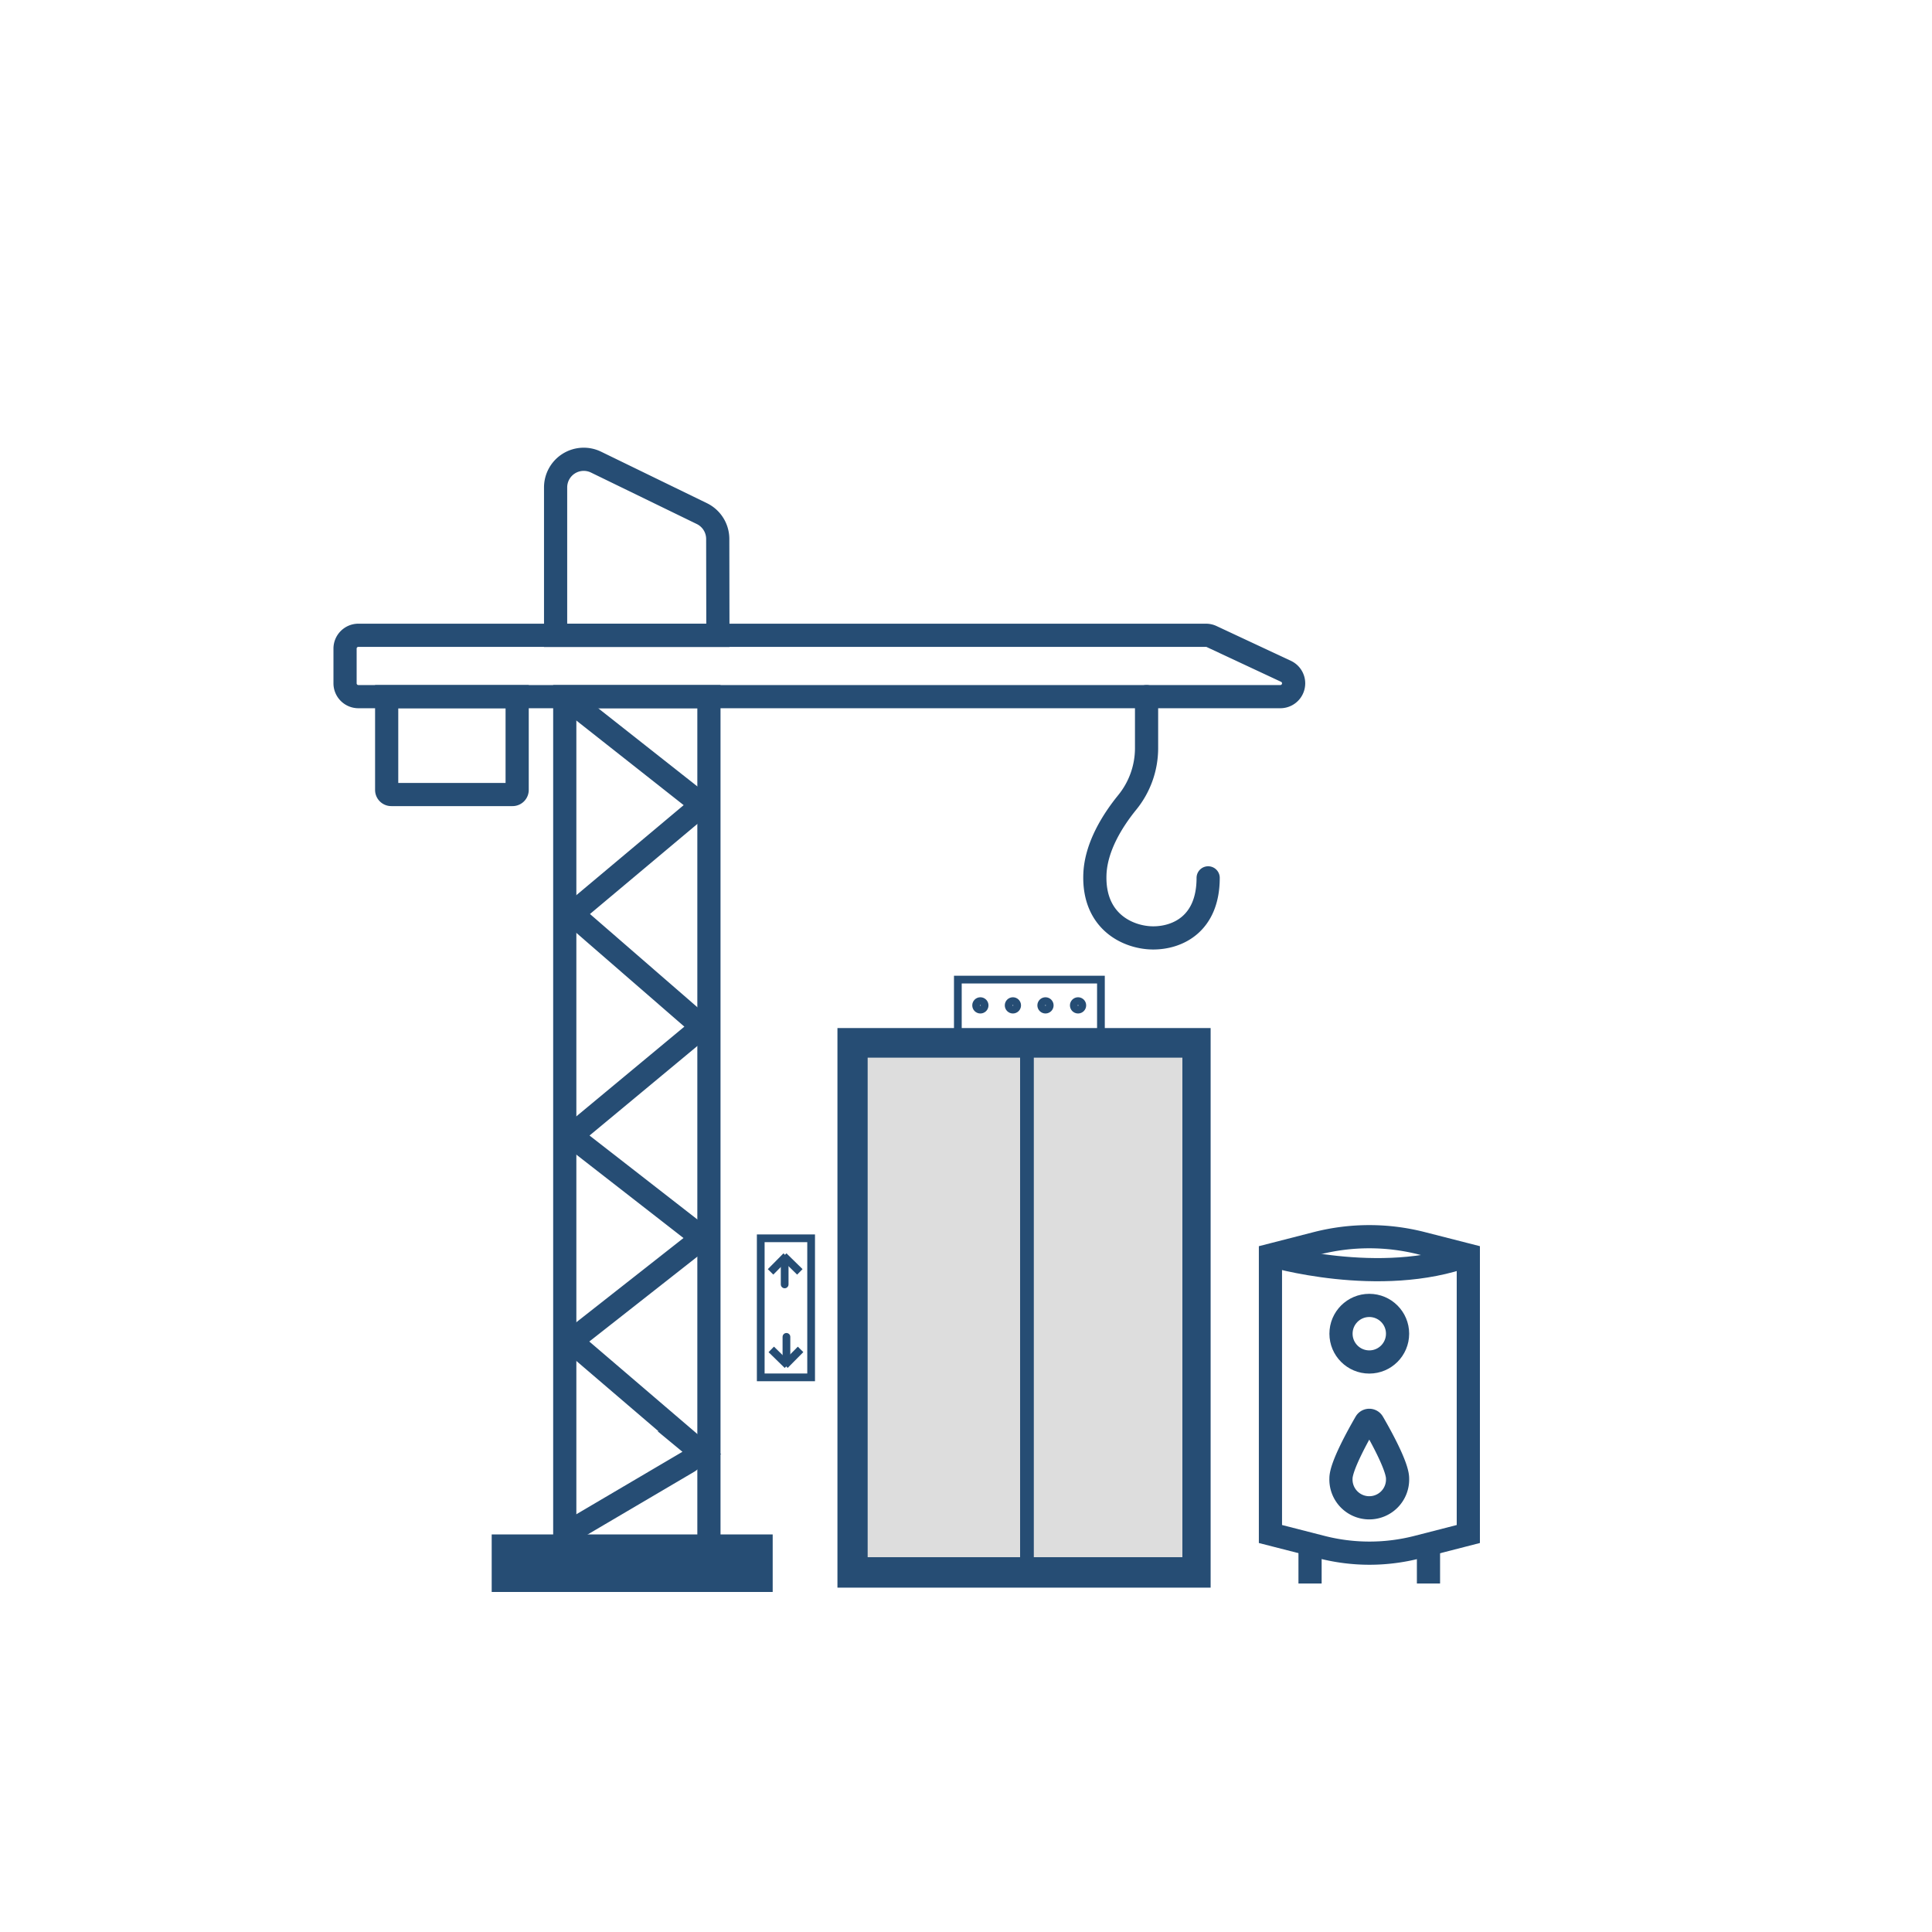 <svg xmlns="http://www.w3.org/2000/svg" viewBox="0 0 500 500"><defs><style>.cls-1,.cls-2,.cls-3,.cls-5{fill:none;stroke:#264d74;stroke-miterlimit:10;}.cls-1,.cls-5{stroke-width:6px;}.cls-2,.cls-3{stroke-width:2px;}.cls-3,.cls-5{stroke-linecap:round;}.cls-4{fill:#264d74;}.cls-6{fill:#ddd;}</style></defs><g id="Layer_15" data-name="Layer 15"><path class="cls-1" d="M380,397l-13.19,3.39a49.75,49.75,0,0,1-24.78,0L328.79,397V324.84l11.92-3.06a55,55,0,0,1,27.32,0L380,324.84Z"/><path class="cls-1" d="M328.79,324.84s28.29,8.44,51.16,0"/><line class="cls-1" x1="369.69" y1="399.59" x2="369.69" y2="409.81"/><line class="cls-1" x1="339.04" y1="399.59" x2="339.04" y2="409.81"/><circle class="cls-1" cx="354.37" cy="345.16" r="7.32"/><path class="cls-1" d="M361.69,382.62a7.33,7.33,0,1,1-14.65,0c0-3.14,4.42-11.1,6.39-14.5a1.08,1.08,0,0,1,1.87,0C357.28,371.52,361.69,379.48,361.69,382.62Z"/></g><g id="Layer_5" data-name="Layer 5"><rect class="cls-1" x="219.73" y="269.06" width="90.58" height="138.82"/><rect class="cls-2" x="196.88" y="320.47" width="13.04" height="35.99"/><rect class="cls-2" x="247.89" y="253.52" width="37.03" height="15.54"/><circle class="cls-2" cx="253.72" cy="260.19" r="1.1"/><circle class="cls-2" cx="262.14" cy="260.19" r="1.1"/><circle class="cls-2" cx="270.57" cy="260.19" r="1.1"/><circle class="cls-2" cx="279" cy="260.19" r="1.1"/></g><g id="Layer_9" data-name="Layer 9"><line class="cls-3" x1="203.53" y1="350.76" x2="203.53" y2="345.98"/><line class="cls-2" x1="203.78" y1="353.31" x2="199.6" y2="349.22"/><line class="cls-2" x1="203.14" y1="353.31" x2="207.19" y2="349.22"/></g><g id="Layer_8" data-name="Layer 8"><line class="cls-3" x1="203.07" y1="327.62" x2="203.07" y2="332.4"/><line class="cls-2" x1="202.83" y1="325.07" x2="207" y2="329.16"/><line class="cls-2" x1="203.47" y1="325.07" x2="199.42" y2="329.16"/></g><g id="Layer_3" data-name="Layer 3"><rect class="cls-1" x="146.16" y="180.29" width="37.31" height="220.85"/><path class="cls-1" d="M331.35,180.29H92.75a3.45,3.45,0,0,1-3.45-3.44v-9a3.45,3.45,0,0,1,3.45-3.44H312.1a3.45,3.45,0,0,1,1.45.32l19.25,9A3.44,3.44,0,0,1,331.35,180.29Z"/><path class="cls-1" d="M185.79,164.44h-42v-38.3a7.28,7.28,0,0,1,10.47-6.54l27.4,13.33a7.3,7.3,0,0,1,4.09,6.55Z"/><path class="cls-1" d="M100.08,180.29h33.76a0,0,0,0,1,0,0v24.14a1.19,1.19,0,0,1-1.19,1.19H101.26a1.19,1.19,0,0,1-1.19-1.19V180.29A0,0,0,0,1,100.08,180.29Z"/><rect class="cls-4" x="127.25" y="397.11" width="72.72" height="14.89"/><path class="cls-1" d="M146.16,180.29l32.89,25.93a2.73,2.73,0,0,1,.06,4.24l-28.61,24a2.73,2.73,0,0,0,0,4.16l28.8,25a2.73,2.73,0,0,1,0,4.16l-28.9,24a2.73,2.73,0,0,0,.07,4.26l28.54,22.21a2.73,2.73,0,0,1,0,4.3l-28.61,22.48a2.72,2.72,0,0,0-.09,4.22l28.22,24.16a3,3,0,0,1-.43,4.92l-31.87,18.76"/></g><g id="Layer_4" data-name="Layer 4"><path class="cls-5" d="M296.73,180.29v13.37a22.25,22.25,0,0,1-5,14c-3.69,4.54-8.11,11.44-8.37,18.64-.44,12.44,8.88,16.43,15.1,16.43s14.21-3.55,14.21-15.54"/></g><g id="Layer_6" data-name="Layer 6"><rect class="cls-6" x="223.55" y="272.72" width="41.45" height="131.28"/><path class="cls-4" d="M264,273.72V403H224.55V273.72H264m2-2H222.55V405H266V271.72Z"/></g><g id="Layer_7" data-name="Layer 7"><rect class="cls-6" x="266.55" y="272.72" width="40.45" height="131.28"/><path class="cls-4" d="M306,273.72V403H267.55V273.72H306m2-2H265.55V405H308V271.72Z"/></g></svg>